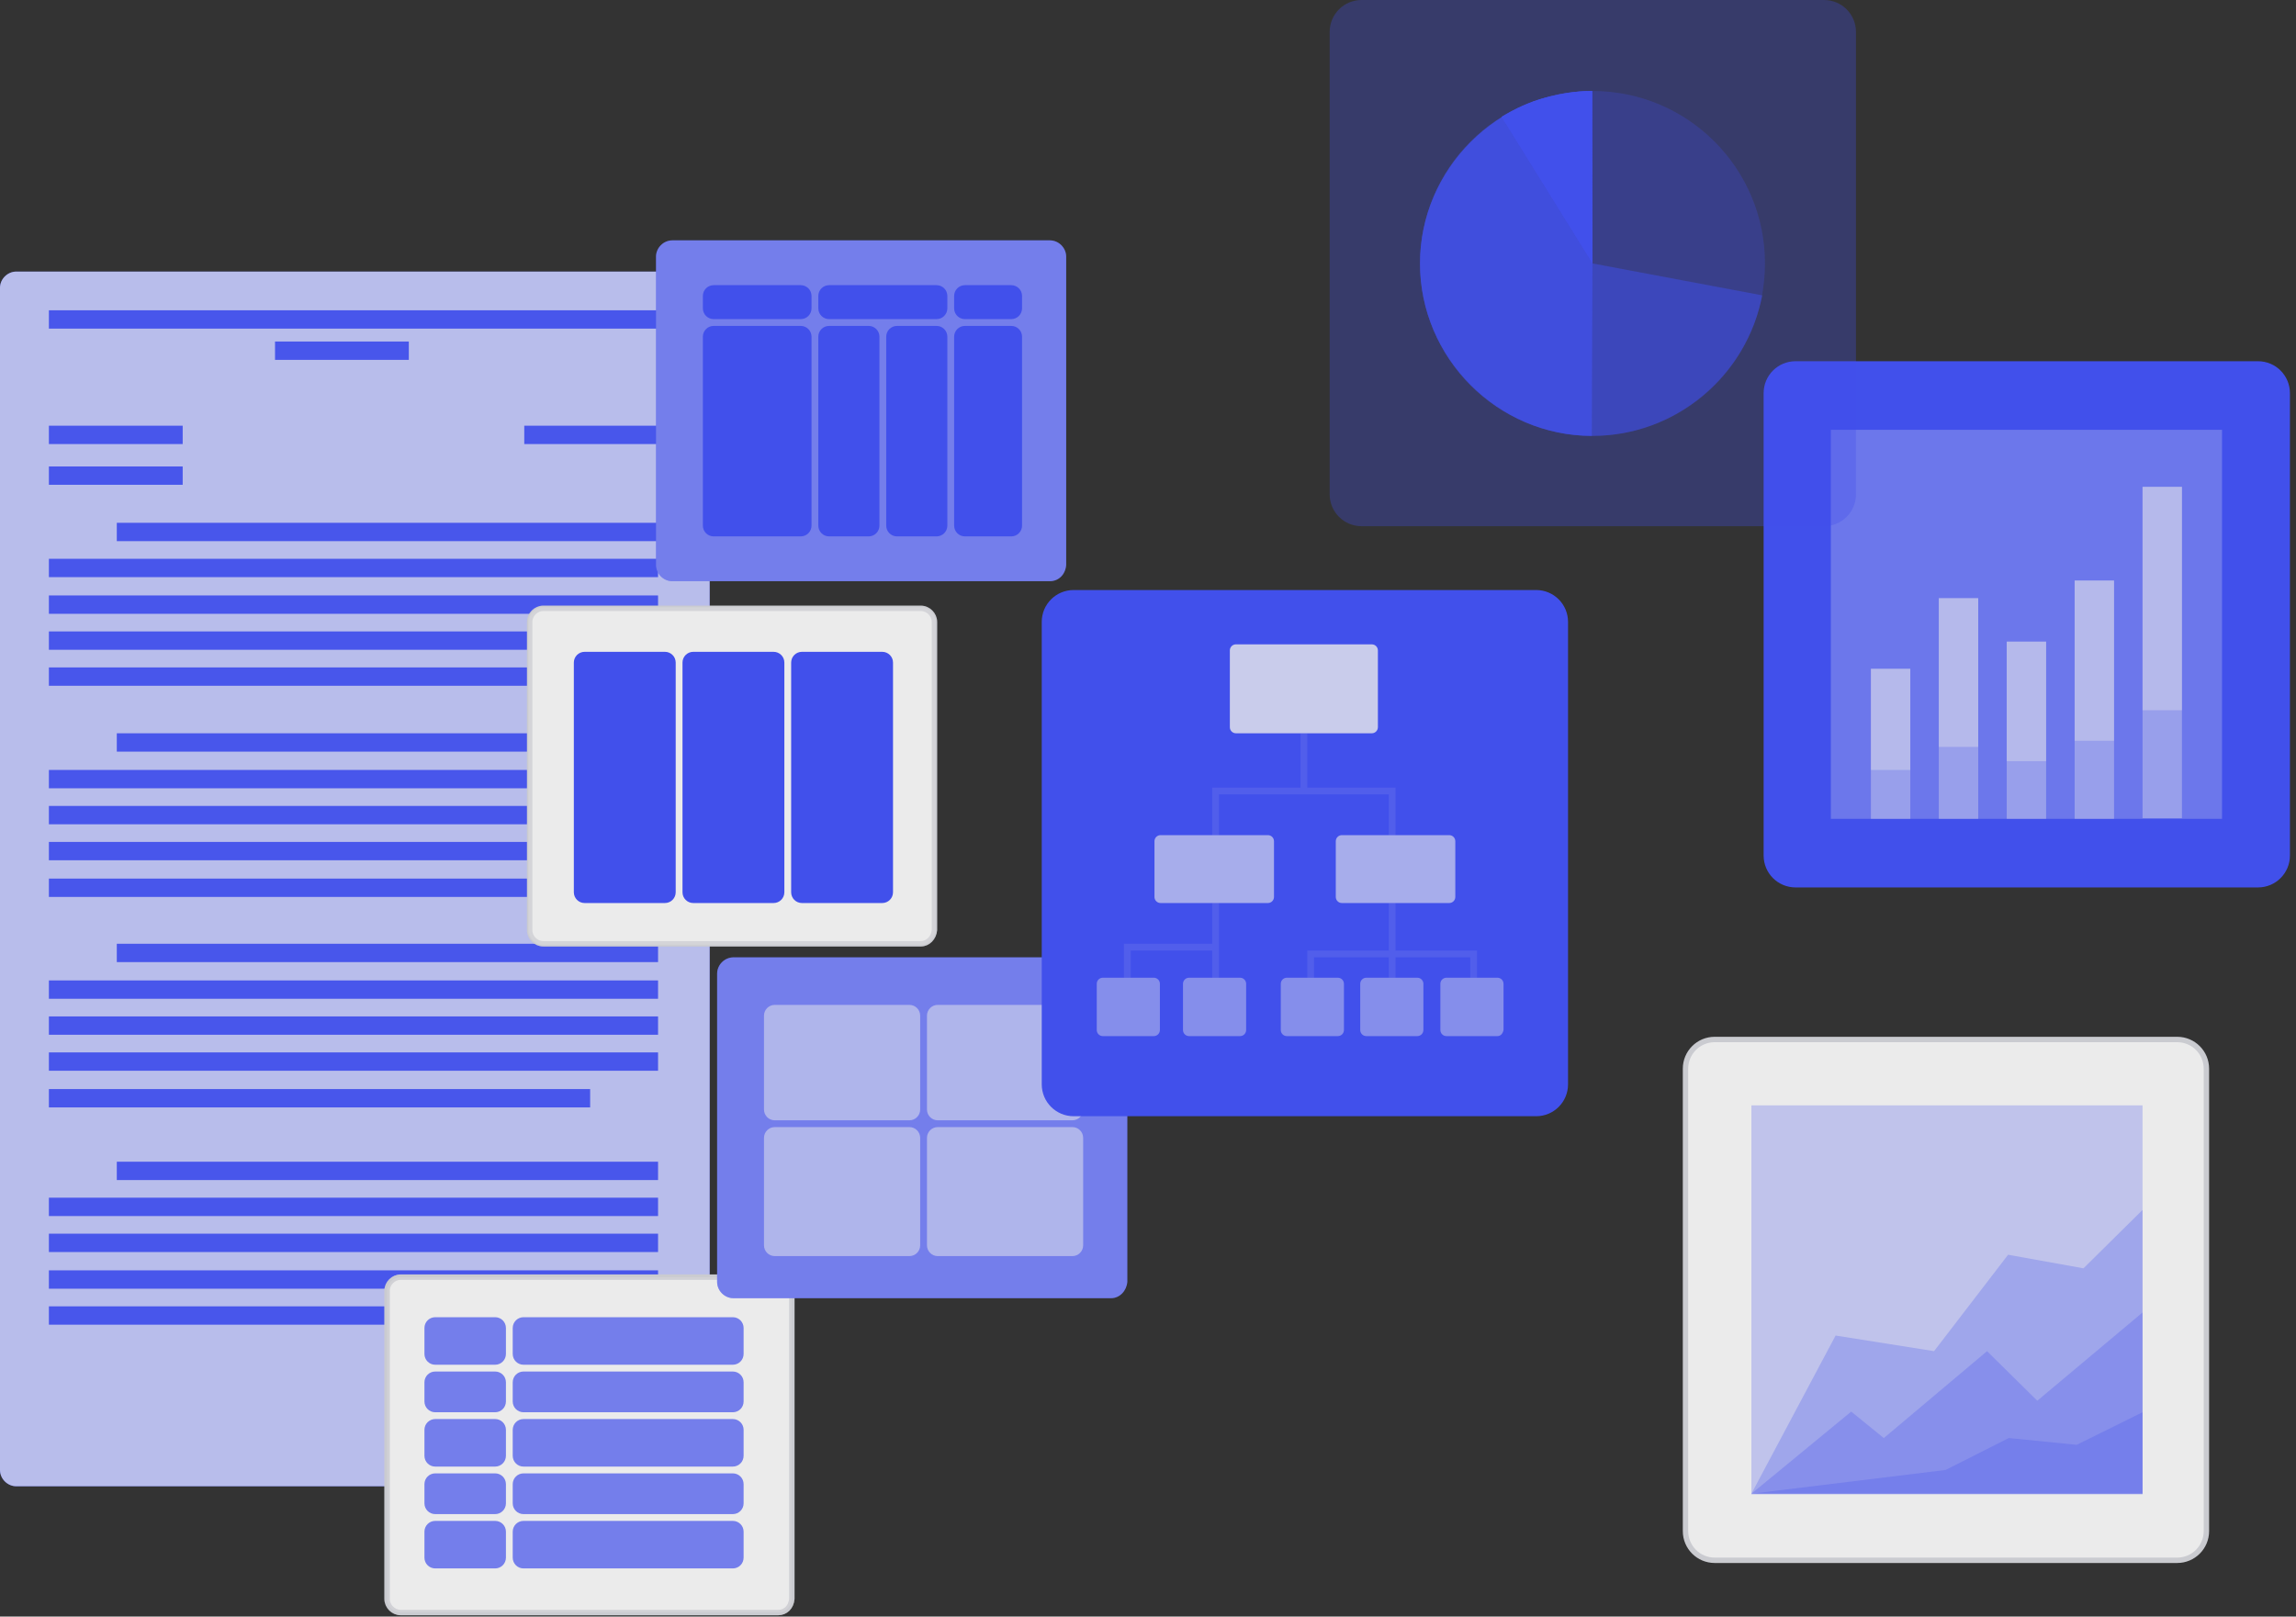<svg width="213" height="150" viewBox="0 0 213 150" fill="none" xmlns="http://www.w3.org/2000/svg">
<rect x="0" y="0" width="213" height="150" fill="#333333" stroke="none"/>
<g opacity="0.9">
<path d="M64.323 137.907H1.512C0.693 137.907 0 137.214 0 136.395V26.712C0 25.893 0.693 25.2 1.512 25.2H64.323C65.142 25.2 65.835 25.893 65.835 26.712V136.458C65.835 137.214 65.142 137.907 64.323 137.907Z" fill="#4353FF"/>
<path opacity="0.7" d="M64.323 137.907H1.512C0.693 137.907 0 137.214 0 136.395V26.712C0 25.893 0.693 25.2 1.512 25.2H64.323C65.142 25.2 65.835 25.893 65.835 26.712V136.458C65.835 137.214 65.142 137.907 64.323 137.907Z" fill="white"/>
<path d="M16.947 39.501H4.536V41.202H16.947V39.501Z" fill="#4353FF"/>
<path d="M16.947 43.281H4.536V44.982H16.947V43.281Z" fill="#4353FF"/>
<path d="M61.047 39.501H48.636V41.202H61.047V39.501Z" fill="#4353FF"/>
<path d="M37.926 31.689H25.515V33.39H37.926V31.689Z" fill="#4353FF"/>
<path d="M61.047 28.791H4.536V30.492H61.047V28.791Z" fill="#4353FF"/>
<path d="M61.047 48.51H10.836V50.211H61.047V48.51Z" fill="#4353FF"/>
<path d="M61.047 51.849H4.536V53.55H61.047V51.849Z" fill="#4353FF"/>
<path d="M61.047 55.251H4.536V56.952H61.047V55.251Z" fill="#4353FF"/>
<path d="M61.047 58.59H4.536V60.291H61.047V58.59Z" fill="#4353FF"/>
<path d="M54.747 61.929H4.536V63.63H54.747V61.929Z" fill="#4353FF"/>
<path d="M61.047 68.04H10.836V69.741H61.047V68.04Z" fill="#4353FF"/>
<path d="M61.047 71.442H4.536V73.143H61.047V71.442Z" fill="#4353FF"/>
<path d="M61.047 74.781H4.536V76.482H61.047V74.781Z" fill="#4353FF"/>
<path d="M61.047 78.12H4.536V79.821H61.047V78.12Z" fill="#4353FF"/>
<path d="M54.747 81.522H4.536V83.223H54.747V81.522Z" fill="#4353FF"/>
<path d="M61.047 87.57H10.836V89.271H61.047V87.57Z" fill="#4353FF"/>
<path d="M61.047 90.972H4.536V92.673H61.047V90.972Z" fill="#4353FF"/>
<path d="M61.047 94.311H4.536V96.012H61.047V94.311Z" fill="#4353FF"/>
<path d="M61.047 97.65H4.536V99.351H61.047V97.65Z" fill="#4353FF"/>
<path d="M54.747 101.052H4.536V102.753H54.747V101.052Z" fill="#4353FF"/>
<path d="M61.047 107.793H10.836V109.494H61.047V107.793Z" fill="#4353FF"/>
<path d="M61.047 111.132H4.536V112.833H61.047V111.132Z" fill="#4353FF"/>
<path d="M61.047 114.471H4.536V116.172H61.047V114.471Z" fill="#4353FF"/>
<path d="M61.047 117.873H4.536V119.574H61.047V117.873Z" fill="#4353FF"/>
<path d="M54.747 121.212H4.536V122.913H54.747V121.212Z" fill="#4353FF"/>
<path d="M61.047 130.914H48.636V132.615H61.047V130.914Z" fill="#4353FF"/>
<g opacity="0.2">
<path opacity="0.2" d="M16.947 39.501H4.536V41.202H16.947V39.501Z" fill="white"/>
<path opacity="0.2" d="M16.947 43.281H4.536V44.982H16.947V43.281Z" fill="white"/>
<path opacity="0.2" d="M61.047 39.501H48.636V41.202H61.047V39.501Z" fill="white"/>
<path opacity="0.2" d="M37.926 31.689H25.515V33.39H37.926V31.689Z" fill="white"/>
<path opacity="0.2" d="M61.047 28.791H4.536V30.492H61.047V28.791Z" fill="white"/>
<path opacity="0.2" d="M61.047 48.51H10.836V50.211H61.047V48.51Z" fill="white"/>
<path opacity="0.2" d="M61.047 51.849H4.536V53.55H61.047V51.849Z" fill="white"/>
<path opacity="0.2" d="M61.047 55.251H4.536V56.952H61.047V55.251Z" fill="white"/>
<path opacity="0.2" d="M61.047 58.59H4.536V60.291H61.047V58.59Z" fill="white"/>
<path opacity="0.2" d="M54.747 61.929H4.536V63.63H54.747V61.929Z" fill="white"/>
<path opacity="0.2" d="M61.047 68.04H10.836V69.741H61.047V68.04Z" fill="white"/>
<path opacity="0.2" d="M61.047 71.442H4.536V73.143H61.047V71.442Z" fill="white"/>
<path opacity="0.2" d="M61.047 74.781H4.536V76.482H61.047V74.781Z" fill="white"/>
<path opacity="0.2" d="M61.047 78.12H4.536V79.821H61.047V78.12Z" fill="white"/>
<path opacity="0.2" d="M54.747 81.522H4.536V83.223H54.747V81.522Z" fill="white"/>
<path opacity="0.2" d="M61.047 87.57H10.836V89.271H61.047V87.57Z" fill="white"/>
<path opacity="0.2" d="M61.047 90.972H4.536V92.673H61.047V90.972Z" fill="white"/>
<path opacity="0.2" d="M61.047 94.311H4.536V96.012H61.047V94.311Z" fill="white"/>
<path opacity="0.2" d="M61.047 97.65H4.536V99.351H61.047V97.65Z" fill="white"/>
<path opacity="0.2" d="M54.747 101.052H4.536V102.753H54.747V101.052Z" fill="white"/>
<path opacity="0.2" d="M61.047 107.793H10.836V109.494H61.047V107.793Z" fill="white"/>
<path opacity="0.2" d="M61.047 111.132H4.536V112.833H61.047V111.132Z" fill="white"/>
<path opacity="0.2" d="M61.047 114.471H4.536V116.172H61.047V114.471Z" fill="white"/>
<path opacity="0.2" d="M61.047 117.873H4.536V119.574H61.047V117.873Z" fill="white"/>
<path opacity="0.2" d="M54.747 121.212H4.536V122.913H54.747V121.212Z" fill="white"/>
<path opacity="0.2" d="M61.047 130.914H48.636V132.615H61.047V130.914Z" fill="white"/>
</g>
<path d="M72.198 149.627H37.17C36.489 149.627 35.908 149.046 35.908 148.365V119.763C35.908 119.082 36.489 118.501 37.17 118.501H72.198C72.879 118.501 73.46 119.082 73.46 119.763V148.356C73.402 149.119 72.868 149.627 72.198 149.627Z" fill="white" stroke="#DADBE1" stroke-width="0.5"/>
<path opacity="0.3" d="M72.198 149.627H37.17C36.489 149.627 35.908 149.046 35.908 148.365V119.763C35.908 119.082 36.489 118.501 37.17 118.501H72.198C72.879 118.501 73.46 119.082 73.46 119.763V148.356C73.402 149.119 72.868 149.627 72.198 149.627Z" fill="white" stroke="#DADBE1" stroke-width="0.5"/>
<g opacity="0.7">
<path d="M45.935 136.71H40.375C39.823 136.71 39.375 137.158 39.375 137.71V139.49C39.375 140.042 39.823 140.49 40.375 140.49H45.935C46.487 140.49 46.935 140.042 46.935 139.49V137.71C46.935 137.158 46.487 136.71 45.935 136.71Z" fill="#4353FF"/>
<path d="M67.985 136.71H48.565C48.013 136.71 47.565 137.158 47.565 137.71V139.49C47.565 140.042 48.013 140.49 48.565 140.49H67.985C68.537 140.49 68.985 140.042 68.985 139.49V137.71C68.985 137.158 68.537 136.71 67.985 136.71Z" fill="#4353FF"/>
<path d="M45.935 131.67H40.375C39.823 131.67 39.375 132.118 39.375 132.67V135.08C39.375 135.632 39.823 136.08 40.375 136.08H45.935C46.487 136.08 46.935 135.632 46.935 135.08V132.67C46.935 132.118 46.487 131.67 45.935 131.67Z" fill="#4353FF"/>
<path d="M45.935 127.26H40.375C39.823 127.26 39.375 127.707 39.375 128.26V130.04C39.375 130.592 39.823 131.04 40.375 131.04H45.935C46.487 131.04 46.935 130.592 46.935 130.04V128.26C46.935 127.707 46.487 127.26 45.935 127.26Z" fill="#4353FF"/>
<path d="M67.985 131.67H48.565C48.013 131.67 47.565 132.118 47.565 132.67V135.08C47.565 135.632 48.013 136.08 48.565 136.08H67.985C68.537 136.08 68.985 135.632 68.985 135.08V132.67C68.985 132.118 68.537 131.67 67.985 131.67Z" fill="#4353FF"/>
<path d="M67.985 141.12H48.565C48.013 141.12 47.565 141.567 47.565 142.12V144.53C47.565 145.082 48.013 145.53 48.565 145.53H67.985C68.537 145.53 68.985 145.082 68.985 144.53V142.12C68.985 141.567 68.537 141.12 67.985 141.12Z" fill="#4353FF"/>
<path d="M67.985 127.26H48.565C48.013 127.26 47.565 127.707 47.565 128.26V130.04C47.565 130.592 48.013 131.04 48.565 131.04H67.985C68.537 131.04 68.985 130.592 68.985 130.04V128.26C68.985 127.707 68.537 127.26 67.985 127.26Z" fill="#4353FF"/>
<path d="M45.935 141.12H40.375C39.823 141.12 39.375 141.567 39.375 142.12V144.53C39.375 145.082 39.823 145.53 40.375 145.53H45.935C46.487 145.53 46.935 145.082 46.935 144.53V142.12C46.935 141.567 46.487 141.12 45.935 141.12Z" fill="#4353FF"/>
<path d="M45.935 122.22H40.375C39.823 122.22 39.375 122.668 39.375 123.22V125.63C39.375 126.182 39.823 126.63 40.375 126.63H45.935C46.487 126.63 46.935 126.182 46.935 125.63V123.22C46.935 122.668 46.487 122.22 45.935 122.22Z" fill="#4353FF"/>
<path d="M67.985 122.22H48.565C48.013 122.22 47.565 122.668 47.565 123.22V125.63C47.565 126.182 48.013 126.63 48.565 126.63H67.985C68.537 126.63 68.985 126.182 68.985 125.63V123.22C68.985 122.668 68.537 122.22 67.985 122.22Z" fill="#4353FF"/>
</g>
<path d="M85.428 87.572H50.4C49.719 87.572 49.138 86.991 49.138 86.31V57.708C49.138 57.027 49.719 56.446 50.4 56.446H85.428C86.109 56.446 86.69 57.027 86.69 57.708V86.3C86.631 87.009 86.09 87.572 85.428 87.572Z" fill="white" stroke="#DADBE1" stroke-width="0.5"/>
<path opacity="0.3" d="M85.428 87.722H50.4C49.636 87.722 48.988 87.074 48.988 86.31V57.708C48.988 56.944 49.636 56.296 50.4 56.296H85.428C86.192 56.296 86.84 56.944 86.84 57.708V86.306C86.779 87.081 86.184 87.722 85.428 87.722Z" fill="white" stroke="#DADBE1" stroke-width="0.2"/>
<path d="M71.765 60.48H64.315C63.763 60.48 63.315 60.928 63.315 61.48V82.79C63.315 83.342 63.763 83.79 64.315 83.79H71.765C72.317 83.79 72.765 83.342 72.765 82.79V61.48C72.765 60.928 72.317 60.48 71.765 60.48Z" fill="#4353FF"/>
<path d="M81.845 60.48H74.395C73.843 60.48 73.395 60.928 73.395 61.48V82.79C73.395 83.342 73.843 83.79 74.395 83.79H81.845C82.397 83.79 82.845 83.342 82.845 82.79V61.48C82.845 60.928 82.397 60.48 81.845 60.48Z" fill="#4353FF"/>
<path d="M61.685 60.48H54.235C53.683 60.48 53.235 60.928 53.235 61.48V82.79C53.235 83.342 53.683 83.79 54.235 83.79H61.685C62.237 83.79 62.685 83.342 62.685 82.79V61.48C62.685 60.928 62.237 60.48 61.685 60.48Z" fill="#4353FF"/>
<path d="M103.068 120.456H68.04C67.221 120.456 66.528 119.763 66.528 118.944V90.342C66.528 89.523 67.221 88.83 68.04 88.83H103.068C103.887 88.83 104.58 89.523 104.58 90.342V118.944C104.517 119.763 103.887 120.456 103.068 120.456Z" fill="#4353FF"/>
<path opacity="0.3" d="M103.068 120.456H68.04C67.221 120.456 66.528 119.763 66.528 118.944V90.342C66.528 89.523 67.221 88.83 68.04 88.83H103.068C103.887 88.83 104.58 89.523 104.58 90.342V118.944C104.517 119.763 103.887 120.456 103.068 120.456Z" fill="white"/>
<g opacity="0.5">
<path d="M99.485 93.24H86.995C86.443 93.24 85.995 93.688 85.995 94.24V102.95C85.995 103.502 86.443 103.95 86.995 103.95H99.485C100.037 103.95 100.485 103.502 100.485 102.95V94.24C100.485 93.688 100.037 93.24 99.485 93.24Z" fill="white"/>
<path d="M84.365 93.24H71.875C71.323 93.24 70.875 93.688 70.875 94.24V102.95C70.875 103.502 71.323 103.95 71.875 103.95H84.365C84.917 103.95 85.365 103.502 85.365 102.95V94.24C85.365 93.688 84.917 93.24 84.365 93.24Z" fill="white"/>
<path d="M84.365 104.58H71.875C71.323 104.58 70.875 105.028 70.875 105.58V115.55C70.875 116.102 71.323 116.55 71.875 116.55H84.365C84.917 116.55 85.365 116.102 85.365 115.55V105.58C85.365 105.028 84.917 104.58 84.365 104.58Z" fill="white"/>
<path d="M99.485 104.58H86.995C86.443 104.58 85.995 105.028 85.995 105.58V115.55C85.995 116.102 86.443 116.55 86.995 116.55H99.485C100.037 116.55 100.485 116.102 100.485 115.55V105.58C100.485 105.028 100.037 104.58 99.485 104.58Z" fill="white"/>
</g>
<path d="M97.398 53.928H62.37C61.551 53.928 60.858 53.235 60.858 52.416V23.814C60.858 22.995 61.551 22.302 62.37 22.302H97.398C98.217 22.302 98.91 22.995 98.91 23.814V52.416C98.847 53.298 98.217 53.928 97.398 53.928Z" fill="#4353FF"/>
<path opacity="0.3" d="M97.398 53.928H62.37C61.551 53.928 60.858 53.235 60.858 52.416V23.814C60.858 22.995 61.551 22.302 62.37 22.302H97.398C98.217 22.302 98.91 22.995 98.91 23.814V52.416C98.847 53.298 98.217 53.928 97.398 53.928Z" fill="white"/>
<path d="M86.885 26.46H76.915C76.363 26.46 75.915 26.908 75.915 27.46V28.61C75.915 29.162 76.363 29.61 76.915 29.61H86.885C87.437 29.61 87.885 29.162 87.885 28.61V27.46C87.885 26.908 87.437 26.46 86.885 26.46Z" fill="#4353FF"/>
<path d="M80.585 30.24H76.915C76.363 30.24 75.915 30.688 75.915 31.24V48.77C75.915 49.322 76.363 49.77 76.915 49.77H80.585C81.137 49.77 81.585 49.322 81.585 48.77V31.24C81.585 30.688 81.137 30.24 80.585 30.24Z" fill="#4353FF"/>
<path d="M93.815 26.46H89.515C88.963 26.46 88.515 26.908 88.515 27.46V28.61C88.515 29.162 88.963 29.61 89.515 29.61H93.815C94.367 29.61 94.815 29.162 94.815 28.61V27.46C94.815 26.908 94.367 26.46 93.815 26.46Z" fill="#4353FF"/>
<path d="M93.815 30.24H89.515C88.963 30.24 88.515 30.688 88.515 31.24V48.77C88.515 49.322 88.963 49.77 89.515 49.77H93.815C94.367 49.77 94.815 49.322 94.815 48.77V31.24C94.815 30.688 94.367 30.24 93.815 30.24Z" fill="#4353FF"/>
<path d="M86.885 30.24H83.215C82.663 30.24 82.215 30.688 82.215 31.24V48.77C82.215 49.322 82.663 49.77 83.215 49.77H86.885C87.437 49.77 87.885 49.322 87.885 48.77V31.24C87.885 30.688 87.437 30.24 86.885 30.24Z" fill="#4353FF"/>
<path d="M74.285 30.24H66.205C65.653 30.24 65.205 30.688 65.205 31.24V48.77C65.205 49.322 65.653 49.77 66.205 49.77H74.285C74.837 49.77 75.285 49.322 75.285 48.77V31.24C75.285 30.688 74.837 30.24 74.285 30.24Z" fill="#4353FF"/>
<path d="M74.285 26.46H66.205C65.653 26.46 65.205 26.908 65.205 27.46V28.61C65.205 29.162 65.653 29.61 66.205 29.61H74.285C74.837 29.61 75.285 29.162 75.285 28.61V27.46C75.285 26.908 74.837 26.46 74.285 26.46Z" fill="#4353FF"/>
<path d="M201.978 144.776H159.075C157.575 144.776 156.364 143.565 156.364 142.065V99.162C156.364 97.662 157.575 96.451 159.075 96.451H201.978C203.478 96.451 204.689 97.662 204.689 99.162V142.065C204.689 143.565 203.478 144.776 201.978 144.776Z" fill="white" stroke="#DADBE1" stroke-width="0.5"/>
<path opacity="0.25" d="M198.765 102.564H162.477V138.663H198.765V102.564Z" fill="#4353FF"/>
<path opacity="0.25" d="M162.477 138.6L171.738 130.977L174.762 133.434L184.338 125.37L189 129.969L198.765 121.779V138.6H162.477Z" fill="#4353FF"/>
<path opacity="0.25" d="M162.477 138.6L170.289 123.921L179.424 125.37L186.291 116.424L193.284 117.684L198.765 112.266V138.6H162.477Z" fill="#4353FF"/>
<path opacity="0.25" d="M162.477 138.6L180.495 136.395L186.354 133.434L192.654 134.064L198.765 131.04V138.6H162.477Z" fill="#4353FF"/>
<path d="M142.506 103.572H99.603C97.965 103.572 96.642 102.249 96.642 100.611V57.708C96.642 56.07 97.965 54.747 99.603 54.747H142.506C144.144 54.747 145.467 56.07 145.467 57.708V100.611C145.467 102.249 144.144 103.572 142.506 103.572Z" fill="#4353FF"/>
<path opacity="0.8" d="M127.26 68.04H114.66C114.345 68.04 114.093 67.788 114.093 67.473V60.354C114.093 60.039 114.345 59.787 114.66 59.787H127.26C127.575 59.787 127.827 60.039 127.827 60.354V67.473C127.827 67.788 127.575 68.04 127.26 68.04Z" fill="white"/>
<path opacity="0.6" d="M117.621 83.79H107.667C107.352 83.79 107.1 83.538 107.1 83.223V78.057C107.1 77.742 107.352 77.49 107.667 77.49H117.621C117.936 77.49 118.188 77.742 118.188 78.057V83.223C118.188 83.538 117.936 83.79 117.621 83.79Z" fill="white"/>
<path opacity="0.6" d="M134.442 83.79H124.488C124.173 83.79 123.921 83.538 123.921 83.223V78.057C123.921 77.742 124.173 77.49 124.488 77.49H134.442C134.757 77.49 135.009 77.742 135.009 78.057V83.223C135.009 83.538 134.757 83.79 134.442 83.79Z" fill="white"/>
<path opacity="0.4" d="M124.11 96.138H119.385C119.07 96.138 118.818 95.886 118.818 95.571V91.287C118.818 90.972 119.07 90.72 119.385 90.72H124.11C124.425 90.72 124.677 90.972 124.677 91.287V95.571C124.677 95.886 124.425 96.138 124.11 96.138Z" fill="white"/>
<path opacity="0.4" d="M131.481 96.138H126.756C126.441 96.138 126.189 95.886 126.189 95.571V91.287C126.189 90.972 126.441 90.72 126.756 90.72H131.481C131.796 90.72 132.048 90.972 132.048 91.287V95.571C132.048 95.886 131.796 96.138 131.481 96.138Z" fill="white"/>
<path opacity="0.4" d="M138.915 96.138H134.19C133.875 96.138 133.623 95.886 133.623 95.571V91.287C133.623 90.972 133.875 90.72 134.19 90.72H138.915C139.23 90.72 139.482 90.972 139.482 91.287V95.571C139.419 95.886 139.23 96.138 138.915 96.138Z" fill="white"/>
<path opacity="0.4" d="M107.037 96.138H102.312C101.997 96.138 101.745 95.886 101.745 95.571V91.287C101.745 90.972 101.997 90.72 102.312 90.72H107.037C107.352 90.72 107.604 90.972 107.604 91.287V95.571C107.604 95.886 107.352 96.138 107.037 96.138Z" fill="white"/>
<path opacity="0.4" d="M115.038 96.138H110.313C109.998 96.138 109.746 95.886 109.746 95.571V91.287C109.746 90.972 109.998 90.72 110.313 90.72H115.038C115.353 90.72 115.605 90.972 115.605 91.287V95.571C115.605 95.886 115.353 96.138 115.038 96.138Z" fill="white"/>
<g opacity="0.3">
<path opacity="0.3" d="M128.835 77.49H129.465V73.08H121.275V68.04H120.645V73.08H112.455V77.49H113.085V73.71H128.835V77.49Z" fill="white"/>
<path opacity="0.3" d="M112.455 87.57H104.265V90.72H104.895V88.2H112.455V90.72H113.085V83.79H112.455V87.57Z" fill="white"/>
<path opacity="0.3" d="M129.465 88.2V83.79H128.835V88.2H121.275V90.72H121.905V88.83H128.835V90.72H129.465V88.83H136.395V90.72H137.025V88.2H129.465Z" fill="white"/>
</g>
<path d="M209.476 82.342H166.573C164.935 82.342 163.612 81.019 163.612 79.381V36.478C163.612 34.84 164.935 33.517 166.573 33.517H209.476C211.114 33.517 212.437 34.84 212.437 36.478V79.381C212.437 81.019 211.114 82.342 209.476 82.342Z" fill="#4353FF"/>
<path opacity="0.25" d="M206.136 39.879H169.848V75.978H206.136V39.879Z" fill="white"/>
<path opacity="0.35" d="M177.219 62.055H173.565V71.442H177.219V62.055Z" fill="white"/>
<path opacity="0.35" d="M177.219 62.055H173.565V75.978H177.219V62.055Z" fill="white"/>
<path opacity="0.35" d="M183.519 55.503H179.865V69.3H183.519V55.503Z" fill="white"/>
<path opacity="0.35" d="M183.519 55.503H179.865V75.978H183.519V55.503Z" fill="white"/>
<path opacity="0.35" d="M189.819 59.535H186.165V70.623H189.819V59.535Z" fill="white"/>
<path opacity="0.35" d="M189.819 59.535H186.165V75.978H189.819V59.535Z" fill="white"/>
<path opacity="0.35" d="M196.119 53.865H192.465V68.733H196.119V53.865Z" fill="white"/>
<path opacity="0.35" d="M196.119 53.865H192.465V75.978H196.119V53.865Z" fill="white"/>
<path opacity="0.35" d="M202.419 45.171H198.765V65.898H202.419V45.171Z" fill="white"/>
<path opacity="0.35" d="M202.419 45.171H198.765V75.915H202.419V45.171Z" fill="white"/>
<path opacity="0.3" d="M169.218 48.825H126.315C124.677 48.825 123.354 47.502 123.354 45.864V2.961C123.354 1.323 124.677 0 126.315 0H169.218C170.856 0 172.179 1.323 172.179 2.961V45.864C172.179 47.502 170.856 48.825 169.218 48.825Z" fill="#4353FF"/>
<path opacity="0.25" d="M147.735 40.446C156.573 40.446 163.737 33.282 163.737 24.444C163.737 15.606 156.573 8.442 147.735 8.442C138.897 8.442 131.733 15.606 131.733 24.444C131.733 33.282 138.897 40.446 147.735 40.446Z" fill="#4353FF"/>
<path opacity="0.5" d="M147.735 24.444L163.485 27.405C162.036 34.902 155.421 40.446 147.735 40.446C138.978 40.446 131.733 33.201 131.733 24.444C131.733 15.687 138.978 8.442 147.735 8.442V24.444Z" fill="#4353FF"/>
<path opacity="0.7" d="M147.735 24.444L147.672 40.446C138.915 40.446 131.733 33.201 131.733 24.444C131.733 15.687 138.978 8.442 147.735 8.442V24.444Z" fill="#4353FF"/>
<path d="M147.735 24.444L139.293 10.836C140.553 10.08 141.876 9.45 143.325 9.072C144.774 8.694 146.223 8.442 147.672 8.442L147.735 24.444Z" fill="#4353FF"/>
</g>
</svg>
